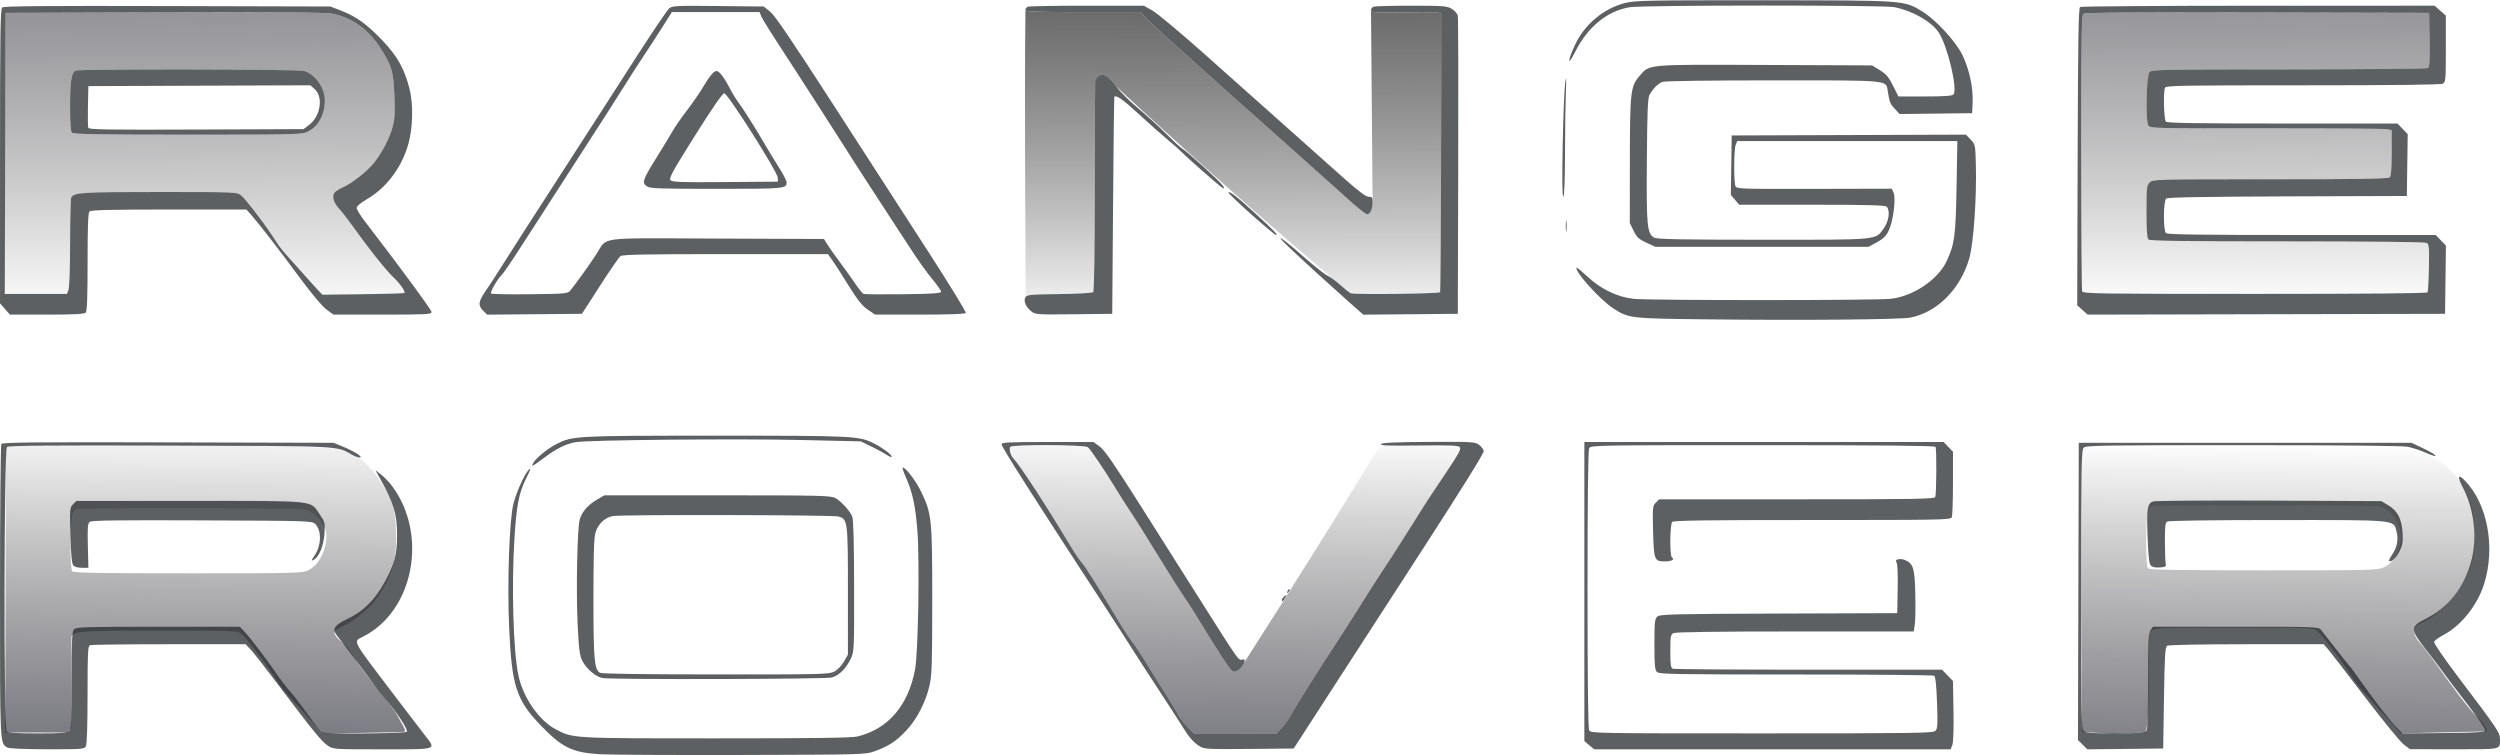 <?xml version="1.0" encoding="UTF-8"?>
<svg version="1.1" viewBox="0 0 500 151" xmlns="http://www.w3.org/2000/svg" xmlns:cc="http://creativecommons.org/ns#" xmlns:dc="http://purl.org/dc/elements/1.1/" xmlns:rdf="http://www.w3.org/1999/02/22-rdf-syntax-ns#" xmlns:xlink="http://www.w3.org/1999/xlink">
<defs>
<linearGradient id="f">
<stop stop-color="#4d4d61" offset="0"/>
<stop stop-opacity="0" offset="1"/>
</linearGradient>
<linearGradient id="e" x1="886.87" x2="888.29" y1="104.19" y2="467.99" gradientTransform="matrix(.34 0 0 .34 -48.639 -96.68)" gradientUnits="userSpaceOnUse" xlink:href="#f"/>
<linearGradient id="g" x1="886.87" x2="887.48" y1="227.9" y2="476.52" gradientTransform="matrix(.34 0 0 .34 -48.639 -96.68)" gradientUnits="userSpaceOnUse">
<stop stop-color="#4d4d4d" offset="0"/>
<stop stop-opacity="0" offset="1"/>
</linearGradient>
<linearGradient id="d" x1="867.15" x2="870.31" y1="828.34" y2="537.92" gradientTransform="matrix(.34 0 0 .34 -48.639 -96.68)" gradientUnits="userSpaceOnUse" xlink:href="#f"/>
</defs>
<path d="m119.9 150.84c-5.461-0.343-7.482-1.327-11.687-5.689-4.945-5.129-5.855-7.904-6.377-19.447-0.413-9.133 0.028-21.858 0.869-25.043 0.641-2.428 2.285-6.019 3.088-6.746 0.436-0.395 0.281 0.104-0.527 1.695-1.471 2.895-1.958 5.373-2.38 12.106-0.598 9.547-0.234 22.366 0.776 27.271 0.908 4.412 4.037 8.996 7.376 10.807 3.512 1.904 3.087 1.879 32.25 1.88 19.758 0 27.064-0.099 28.227-0.384 6.107-1.497 10.105-6.14 11.492-13.347 0.63-3.273 0.944-21.88 0.469-27.832-0.398-4.991-0.988-7.727-2.291-10.623-0.492-1.095-0.778-1.99-0.634-1.99 0.6 0 2.708 2.784 3.716 4.906 2.087 4.395 2.182 5.341 2.182 21.686 0 12.717-0.072 14.965-0.548 17.038-0.754 3.286-2.484 6.644-4.604 8.933-1.971 2.129-3.505 3.141-6.329 4.174-1.867 0.683-2.129 0.69-26.726 0.758-13.662 0.038-26.417-0.03-28.344-0.151zm-118.39-1.319c-1.548-0.902-1.513-0.167-1.508-31.248 2e-3 -15.992 0.121-29.258 0.262-29.481 0.206-0.325 6.835-0.388 33.355-0.318l33.097 0.087 1.752 0.714c2.265 0.923 4.088 2.054 3.59 2.225-0.215 0.074-0.932-0.164-1.592-0.528-3.329-1.837-1.559-1.747-36.508-1.853-23.867-0.073-32.235-4e-3 -32.563 0.268-0.607 0.504-0.665 56.306-0.059 56.912 0.269 0.269 2.097 0.382 6.187 0.382 4.853 0 5.887-0.082 6.306-0.5 0.433-0.433 0.5-1.804 0.5-10.168 0-8.364 0.068-9.735 0.5-10.168 0.442-0.442 2.408-0.5 16.816-0.5h16.316l0.977 1.035c1.161 1.231 4.554 5.693 6.44 8.471 0.74 1.09 1.967 2.681 2.726 3.536s2.392 2.981 3.629 4.726 2.482 3.262 2.767 3.371c0.937 0.359 16.651 0.228 16.88-0.142 0.251-0.406-2.128-4.066-4.056-6.241-0.754-0.851-2.016-2.45-2.805-3.552-0.788-1.102-2.651-3.589-4.14-5.526-1.489-1.937-2.902-3.79-3.141-4.117-0.817-1.123-0.227-1.966 2.154-3.073 3.218-1.497 5.579-3.823 7.562-7.449 1.95-3.566 2.468-5.535 2.461-9.351-9e-3 -4.238-0.644-6.362-3.371-11.267l-0.952-1.713 1.148 0.876c0.632 0.482 1.649 1.557 2.26 2.39 7.13 9.713 4.222 24.816-5.767 29.954-2.187 1.125-2.679 0.189 6.359 12.084 2.462 3.24 5.092 6.68 5.844 7.643 2.36 3.024 2.826 2.866-8.458 2.866-9.708 0-9.838-9e-3 -10.908-0.728-1.246-0.838-3.027-3.022-9.681-11.865-2.627-3.492-5.228-6.816-5.78-7.388l-1.003-1.038h-15.292c-8.411 0-15.519 0.087-15.796 0.193-0.444 0.17-0.504 1.342-0.504 9.893 0 6.077-0.123 9.93-0.33 10.316-0.312 0.582-0.734 0.615-7.723 0.606-4.427-6e-3 -7.617-0.14-7.95-0.334zm238.45-0.249c-1.293-0.807-2.115-1.751-3.558-4.089-0.671-1.086-2.867-4.484-4.881-7.551s-4.379-6.721-5.255-8.119-3.258-5.094-5.293-8.213c-14.411-22.077-20.662-31.893-20.662-32.443 0-0.386 1.425-0.456 9.188-0.456h9.188l1.262 0.914c0.965 0.699 2.912 3.522 8.29 12.022 3.866 6.11 9.43 14.906 12.366 19.548 7.152 11.307 7.101 11.236 7.843 11.042 0.506-0.132 0.58-0.038 0.417 0.529-0.326 1.135-1.676 2.179-2.351 1.818-0.505-0.27-2.885-3.923-7.374-11.319-0.744-1.226-1.765-2.803-2.268-3.503-0.503-0.701-2.163-3.309-3.69-5.796-3.908-6.366-6.316-10.204-7.494-11.944-0.558-0.824-1.649-2.543-2.424-3.822-2.305-3.799-5.152-8.028-5.692-8.454-0.656-0.518-15.203-0.576-15.521-0.061-0.274 0.443 0.062 1.738 0.588 2.268 1.248 1.26 6.508 9.313 11.3 17.299 0.946 1.576 2.053 3.224 2.46 3.662 0.698 0.75 2.716 3.952 7.125 11.306 1.05 1.752 2.388 3.79 2.972 4.531 0.584 0.74 1.846 2.641 2.804 4.224 0.958 1.583 2.721 4.403 3.919 6.267s2.296 3.689 2.442 4.056c0.146 0.367 0.899 1.347 1.674 2.179l1.408 1.513h16.588l1.134-1.255c0.624-0.69 1.374-1.729 1.667-2.309 0.743-1.469 6.072-9.932 9.406-14.938 0.98-1.472 2.899-4.468 4.263-6.657 1.364-2.189 2.998-4.758 3.631-5.707 2.179-3.269 4.71-7.2 7.192-11.171 2.828-4.525 2.924-4.673 6.833-10.486 2.278-3.388 2.799-4.367 2.509-4.717-0.298-0.36-1.83-0.423-8.262-0.342-6.162 0.077-7.81 0.015-7.508-0.284 0.282-0.279 2.892-0.397 9.579-0.433 8.676-0.047 9.239-0.014 10.032 0.575 0.462 0.343 0.882 0.91 0.935 1.258 0.06 0.399-4.367 7.524-11.943 19.221-6.621 10.223-15.194 23.466-19.052 29.429l-7.014 10.842-8.909 0.081c-8.236 0.075-8.981 0.036-9.864-0.515zm77.89-0.232-0.98-0.824v-59.816h71.854l0.935 0.976 0.935 0.976v6.269c0 3.448-0.103 6.52-0.229 6.826-0.215 0.525-1.845 0.557-27.882 0.557-21.083 0-27.744 0.091-28.035 0.382-0.478 0.478-0.53 6.813-0.059 7.105 0.641 0.396-0.07 0.793-1.418 0.793-2.096 0-2.208-0.288-2.355-6.049-0.122-4.779-0.095-5.056 0.546-5.697l0.674-0.674h27.513c24.041 0 27.536-0.06 27.695-0.473 0.257-0.669 0.307-9.614 0.057-10.019-0.143-0.232-10.837-0.336-34.572-0.336-33.649 0-34.371 0.013-34.694 0.616-0.22 0.411-0.33 9.796-0.33 28.205 0 18.409 0.11 27.794 0.33 28.205 0.323 0.603 1.043 0.616 34.531 0.616 30.956 0 34.25-0.048 34.712-0.511 0.442-0.442 0.486-1.196 0.326-5.643-0.125-3.474-0.308-5.211-0.568-5.376-0.211-0.134-12.662-0.246-27.669-0.249-24.377-4e-3 -27.339-0.058-27.786-0.505-0.413-0.413-0.5-1.382-0.5-5.524 0-4.455 0.066-5.083 0.58-5.548 0.526-0.476 2.783-0.533 24.283-0.607l23.703-0.082 0.088-4.893c0.055-3.074-0.036-5.043-0.246-5.295-0.471-0.568 0.791-0.859 1.777-0.409 1.61 0.734 1.875 1.628 1.993 6.738 0.06 2.606 0.016 5.365-0.099 6.13l-0.209 1.392h-23.727c-15.747 0-23.935 0.111-24.343 0.33-0.548 0.293-0.616 0.693-0.616 3.628 0 2.714 0.089 3.333 0.504 3.492 0.277 0.106 12.502 0.193 27.167 0.193h26.663l1.097 1.132 1.097 1.132 0.103 5.954c0.063 3.641-0.027 6.295-0.231 6.83l-0.334 0.876h-71.304l-0.98-0.824zm98.68-0.102-0.938-0.938 0.081-29.72 0.081-29.72h66.56l2.515 1.201c2.878 1.374 3.084 2.034 0.236 0.755-1.034-0.464-2.633-0.987-3.553-1.161-1.04-0.197-13.518-0.317-32.976-0.317-28.033 0-31.355 0.052-31.803 0.5-0.447 0.447-0.5 3.454-0.5 28.321 0 24.867 0.053 27.874 0.5 28.321 0.418 0.418 1.453 0.5 6.306 0.5 4.091 0 5.918-0.113 6.187-0.382 0.28-0.28 0.382-2.935 0.382-9.961 0-8.154 0.074-9.684 0.496-10.287l0.496-0.708h16.545c15.372 0 16.578 0.04 17.001 0.557 0.251 0.307 1.563 1.99 2.916 3.742s2.559 3.256 2.679 3.344c0.121 0.088 0.778 0.956 1.46 1.929 3.139 4.478 6.464 8.838 7.809 10.241l1.473 1.535 8.236-0.085c7.026-0.073 8.249-0.155 8.321-0.563 0.046-0.263-1.536-2.569-3.516-5.125s-4.166-5.444-4.857-6.418c-0.691-0.974-2.303-3.098-3.582-4.72-3.074-3.9-3.067-4.444 0.077-6.03 4.537-2.288 7.605-6.164 9.074-11.464 1.26-4.547 0.598-10.522-1.63-14.71-1.201-2.258-1.057-2.899 0.335-1.486 4.542 4.613 6.181 13.305 3.895 20.653-1.312 4.218-4.551 8.331-8.011 10.175-1.003 0.535-1.904 1.179-2.001 1.432-0.107 0.279 1.919 3.23 5.141 7.488 7.505 9.918 8.025 10.693 8.025 11.949 0 2.196 0.533 2.077-9.19 2.067l-8.803-9e-3 -1.254-0.949c-0.69-0.522-4.172-4.782-7.738-9.466-3.566-4.684-6.887-8.982-7.379-9.551l-0.895-1.035-15.411 5e-3c-9.142 3e-3 -15.605 0.128-15.888 0.307-0.403 0.254-0.503 1.893-0.637 10.425l-0.159 10.123-7.582 0.085-7.582 0.085-0.938-0.938zm-295.98-13.321c-1.311-0.193-3.248-1.812-4.052-3.384-0.573-1.123-0.717-2.212-0.971-7.368-0.328-6.668-0.083-19.073 0.413-20.925 0.412-1.538 1.601-2.922 3.438-4.002l1.479-0.87h22.611c20.676 0 22.696 0.046 23.599 0.541 1.17 0.641 2.894 2.533 3.385 3.714 0.233 0.56 0.357 5.199 0.372 13.898 0.022 12.676 3e-3 13.099-0.654 14.49-0.936 1.983-2.346 3.387-3.81 3.793-1.201 0.334-43.606 0.437-45.811 0.112zm46.331-1.31c0.634-0.337 1.451-1.189 1.906-1.99l0.796-1.401v-12.739c0-14.057-0.038-14.35-1.911-14.878-1.155-0.325-43.446-0.404-45.148-0.084-1.593 0.3-2.953 1.627-3.443 3.36-0.287 1.016-0.397 4.705-0.394 13.194 5e-3 12.174 0.178 14.132 1.304 14.788 0.352 0.205 8.64 0.323 23.164 0.329 21.401 9e-3 22.676-0.022 23.726-0.579zm89.485-14.34c0-0.154 0.238-0.476 0.53-0.717 0.48-0.396 0.494-0.37 0.148 0.279-0.395 0.741-0.678 0.924-0.678 0.437zm1.135-1.725c0.12-0.314 0.298-0.491 0.396-0.393 0.098 0.098 2.1e-4 0.355-0.217 0.571-0.315 0.312-0.351 0.276-0.178-0.178zm-242.86-5.174c-0.282-0.339-0.454-2.193-0.559-6.009-0.146-5.312-0.126-5.543 0.527-6.197l0.679-0.679h22.696c25.797 0 23.988-0.19 25.984 2.734 1.014 1.485 1.061 1.68 0.926 3.795-0.155 2.429-1.077 4.678-2.152 5.254-0.564 0.302-0.548 0.213 0.152-0.818 1.391-2.049 1.469-5.025 0.166-6.328-0.648-0.648-0.927-0.657-22.658-0.744-17.002-0.068-22.109 0-22.472 0.302-0.383 0.318-0.45 1.203-0.361 4.786l0.109 4.396-1.315-2e-4c-0.795-1.4e-4 -1.475-0.194-1.722-0.491zm415.54 0.058c-0.353-0.354-0.514-1.743-0.665-5.758-0.212-5.646-0.053-6.655 1.114-7.078 0.404-0.146 10.838-0.221 23.187-0.166l22.452 0.1 1.433 0.86c1.829 1.098 2.646 2.707 2.812 5.533 0.101 1.725-0.01 2.415-0.578 3.588-0.638 1.319-1.745 2.355-2.117 1.982-0.081-0.081 0.201-0.661 0.627-1.289 0.999-1.472 1.284-3.053 0.844-4.685-0.616-2.289 0.235-2.211-23.949-2.205-12.936 3e-3 -21.616 0.124-21.905 0.307-0.383 0.242-0.473 1.046-0.453 4.056 0.014 2.065 0.085 4.04 0.159 4.391 0.115 0.545-0.056 0.651-1.18 0.733-0.839 0.061-1.483-0.072-1.78-0.37zm-323.51-20.558c0.499-0.933 2.863-2.86 4.591-3.743 3.255-1.663 3.712-1.688 31.889-1.688 27.955 0 28.655 0.035 31.733 1.603 1.721 0.876 3.457 2.18 3.457 2.595 0 0.172-0.466 0-1.035-0.379-0.569-0.38-1.962-1.139-3.095-1.686l-2.061-0.995-11.634-0.268c-13.108-0.302-42.968-0.02-45.38 0.428-2.072 0.385-3.797 1.242-6.374 3.168-2.334 1.745-2.566 1.852-2.092 0.965zm234.41-28.698c-15.175-0.183-15.321-0.2-18.416-2.186-2.649-1.7-7.917-7.568-7.324-8.159 0.057-0.057 1.035 0.76 2.173 1.815 2.715 2.515 5.992 4.086 9.236 4.429 3.148 0.333 48.172 0.328 51.357-6e-3 4.478-0.47 9.454-3.799 11.202-7.495 1.605-3.394 1.831-5.075 2.002-14.902l0.159-9.156h-44.034l-0.311 0.817c-0.354 0.932-0.383 7.325-0.037 8.203 0.217 0.552 1.008 0.579 15.744 0.546l15.515-0.035 0.367 0.805c0.511 1.121-0.08 5.743-0.969 7.578-0.523 1.08-1.082 1.633-2.352 2.324l-1.667 0.908-21.337-2e-5 -21.337-1e-5 -1.784-0.821c-1.508-0.694-1.902-1.06-2.548-2.373l-0.764-1.552 0.015-12.42c0.017-13.871 0.132-14.892 1.924-16.985 2.046-2.391 1.158-2.312 25.156-2.212l21.363 0.089 1.567 0.966c1.269 0.782 1.769 1.373 2.63 3.105l1.063 2.139h5.347c3.896 0 5.437-0.108 5.678-0.399 0.873-1.051-1.197-9.732-2.952-12.385-1.459-2.205-5.251-4.363-8.925-5.08-2.183-0.426-50.344-0.411-52.866 0.016-4.55 0.771-8.414 3.935-10.94 8.957-1.584 3.149-1.537 1.758 0.052-1.569 1.923-4.026 5.718-7.162 9.963-8.234 2.002-0.505 4.475-0.554 27.676-0.54 28.409 0.016 28.059-8e-3 31.685 2.195 2.779 1.688 6.84 6.105 8.142 8.857 1.341 2.835 2.113 6.46 1.988 9.339l-0.095 2.188-7.258 0.086-7.258 0.086-0.955-1.041c-0.954-1.04-1.044-1.266-1.405-3.512-0.368-2.289 0.792-2.179-22.996-2.18-12.633-3.2e-4 -21.622 0.122-22.086 0.301-0.866 0.334-1.904 1.382-2.572 2.598-0.345 0.628-0.457 3.385-0.528 13.057-0.098 13.393 0.037 14.759 1.536 15.518 0.601 0.304 5.665 0.397 21.733 0.401 23.411 5e-3 22.393 0.1 24.094-2.248 1.044-1.441 1.34-3.624 0.593-4.372-0.286-0.286-4.042-0.382-14.94-0.382h-14.558l-0.831-0.988-0.831-0.988 0.086-5.939 0.086-5.939 23.425-0.082 23.425-0.082 0.937 0.977c0.922 0.961 0.939 1.044 1.046 5.018 0.18 6.694-0.464 15.808-1.327 18.786-1.768 6.105-6.407 10.761-11.769 11.813-2.035 0.399-22.306 0.569-40.993 0.344zm-340.09-2.073-0.988-1.126v-29.408c0-24.67 0.071-29.467 0.441-29.774 0.328-0.272 8.832-0.343 33.041-0.278l32.6 0.088 2.191 0.851c3.006 1.168 5.154 2.724 8.241 5.971 2.977 3.131 4.374 5.639 5.399 9.694 0.758 2.997 0.668 7.666-0.21 10.861-1.301 4.735-4.346 8.835-8.266 11.127-1.331 0.779-2.101 1.435-2.101 1.791 0 0.309 0.758 1.544 1.684 2.745 6.796 8.81 13.284 17.633 13.284 18.066 0 0.467-0.967 0.518-9.81 0.518h-9.81l-1.396-1.027c-0.832-0.612-2.92-3.088-5.168-6.13-4.317-5.843-8.203-10.876-9.761-12.644l-1.072-1.217h-15.504c-11.634 0-15.6 0.095-15.886 0.382-0.281 0.281-0.382 2.972-0.382 10.127 0 7.155-0.102 9.847-0.382 10.127-0.275 0.275-2.448 0.382-7.769 0.382h-7.387l-0.988-1.126zm79.866-3.19c0.291-0.291-0.758-1.79-2.277-3.255-1.55-1.494-4.868-5.676-8.144-10.263-0.938-1.314-2.112-2.818-2.608-3.344-1.118-1.183-1.494-2.525-0.907-3.232 0.236-0.284 1.004-0.766 1.708-1.071 1.717-0.744 4.855-3.222 6.163-4.869 1.668-2.099 3.166-4.995 3.745-7.24 0.422-1.638 0.493-2.912 0.346-6.227-0.213-4.8-0.498-5.809-2.59-9.165-2.46-3.947-5.665-6.313-9.735-7.186-1.292-0.277-10.046-0.35-33.594-0.278l-31.847 0.096-0.081 28.105-0.081 28.105h12.439l0.311-0.817c0.174-0.457 0.313-4.633 0.315-9.474 2e-3 -4.762 0.113-8.828 0.245-9.036 0.609-0.957 2.238-1.055 17.562-1.055 15.167 0 15.561 0.016 16.368 0.65 0.813 0.64 4.33 5.171 6.139 7.911 0.507 0.768 1.161 1.754 1.452 2.19 0.291 0.437 1.151 1.475 1.911 2.307 0.76 0.832 2.241 2.487 3.292 3.676 1.051 1.19 2.269 2.533 2.707 2.984l0.796 0.821 8.11-0.096c4.461-0.053 8.175-0.16 8.254-0.239zm-66.46-32.053c-0.265-0.265-0.382-1.92-0.382-5.393 0-4.837 0.253-6.521 1.055-7.032 0.576-0.366 44.452-0.307 45.738 0.062 2.203 0.632 4.162 3.365 4.162 5.808 0 2.903-1.27 5.282-3.365 6.305-1.255 0.613-1.999 0.632-24.06 0.632-17.282 0-22.858-0.092-23.148-0.382zm47.464-1.603c2.268-1.73 2.832-5.629 1.038-7.173l-0.836-0.719-22.193 0.082-22.193 0.082-0.09 3.963c-0.05 2.18-0.017 4.153 0.072 4.386 0.133 0.346 4.03 0.407 21.611 0.336l21.449-0.086 1.141-0.87zm34.786 37.195c-1.094-1.094-0.992-1.828 0.573-4.098 0.748-1.085 2.211-3.334 3.251-4.998s3.052-4.817 4.469-7.006c2.497-3.858 10.553-16.348 14.837-23.007 1.156-1.797 4.638-7.207 7.739-12.024 3.1-4.817 5.94-9.015 6.31-9.329 0.619-0.525 1.407-0.563 9.79-0.478l9.117 0.093 1.286 1.019c0.943 0.747 4.347 5.761 12.758 18.79 6.31 9.774 14.873 23.032 19.029 29.463 4.156 6.431 7.465 11.841 7.353 12.022-0.133 0.215-3.335 0.33-9.175 0.33h-8.971l-1.467-1.001c-1.133-0.773-2.034-1.915-3.958-5.016-1.37-2.208-2.834-4.48-3.253-5.05l-0.762-1.035h-20.464c-15.869 0-20.586 0.089-21.007 0.398-0.299 0.219-2.155 2.906-4.125 5.971l-3.582 5.573-9.481 0.084-9.481 0.084-0.786-0.786zm17.454-4.095c1.203-1.492 3.9-5.253 5.185-7.23 2.311-3.556-0.437-3.201 24.047-3.107l21.462 0.082 0.643 1.048c0.354 0.577 1.503 2.202 2.554 3.612 1.051 1.41 2.456 3.373 3.122 4.362s1.383 1.872 1.592 1.961c0.21 0.089 3.785 0.119 7.945 0.067 5.928-0.075 7.564-0.185 7.564-0.508 0-0.227-0.824-1.402-1.831-2.611-1.007-1.21-2.892-3.847-4.188-5.861s-3.68-5.668-5.297-8.121c-2.687-4.074-5.627-8.644-12.762-19.836-1.42-2.227-3.749-5.84-5.176-8.03-5.162-7.92-6.492-10.032-6.762-10.742l-0.275-0.723h-17.544l-1.825 2.889c-1.004 1.589-2.685 4.179-3.736 5.755-1.051 1.577-2.595 3.967-3.43 5.312-1.94 3.122-5.509 8.695-9.772 15.257-1.847 2.843-4.338 6.712-5.537 8.599s-2.61 4.075-3.135 4.863c-0.526 0.788-2.104 3.224-3.508 5.414s-2.817 4.231-3.141 4.538c-0.803 0.76-2.293 3.347-2.104 3.653 0.084 0.137 3.571 0.206 7.747 0.154 7.387-0.092 7.61-0.114 8.16-0.796zm15.244-20.801c-1.007-0.706-0.809-1.285 1.978-5.764 1.285-2.065 2.719-4.429 3.187-5.253 0.468-0.824 1.783-2.72 2.922-4.212 1.139-1.492 2.586-3.593 3.216-4.668 1.196-2.041 2.133-3.155 2.652-3.155 0.531 0 1.544 1.299 2.556 3.276 0.538 1.051 1.377 2.427 1.865 3.059 0.893 1.156 3.55 5.381 5.429 8.633 0.557 0.963 1.724 2.873 2.594 4.245s1.581 2.74 1.581 3.041c0 1.288-0.267 1.313-14.005 1.313-11.666 0-13.328-0.061-13.974-0.514zm26.212-1.716c-0.023-1.116-10.015-16.872-10.703-16.876-0.346-2e-3 -2.358 2.906-5.844 8.445-4.41 7.008-5.249 8.529-4.923 8.921 0.336 0.404 1.926 0.461 10.939 0.389l10.547-0.084-0.016-0.796zm50.679 26.715c-1.075-0.845-1.568-2.032-1.161-2.793 0.267-0.499 0.979-0.566 6.768-0.638 3.712-0.046 6.605-0.214 6.787-0.395 0.206-0.203 0.321-7.613 0.325-20.917 4e-3 -11.332 0.04-20.92 0.08-21.308s0.377-0.868 0.749-1.067c0.974-0.521 2.001 0.126 3.483 2.195 0.674 0.941 2.613 2.869 4.309 4.285s4.247 3.741 5.667 5.168 2.832 2.73 3.136 2.898c0.955 0.526 7.877 6.836 8.237 7.509 0.287 0.536 0.263 0.596-0.145 0.368-0.531-0.297-7.276-6.221-8.32-7.307-0.354-0.368-1.539-1.413-2.634-2.32-1.095-0.908-3.703-3.222-5.796-5.142-3.237-2.97-4.473-3.836-4.867-3.412-0.041 0.044-0.148 9.825-0.239 21.735l-0.165 21.656-7.673 0.085c-7.434 0.083-7.7 0.064-8.543-0.599zm63.29-2.088c-3.53-3.13-8.827-7.966-11.705-10.688-3.371-3.188-1.442-1.978 2.692 1.69 2.187 1.94 4.407 3.711 4.932 3.935 0.525 0.224 1.672 1.05 2.548 1.834s1.832 1.558 2.126 1.718c0.564 0.308 17.591 0.109 17.909-0.209 0.128-0.128 0.282-44.813 0.192-55.646-3e-3 -0.332-1.414-0.396-7.01-0.318-6.326 0.087-7.007 0.046-7.006-0.426 1.6e-4 -0.288 0.227-0.61 0.504-0.717 0.277-0.106 3.681-0.193 7.564-0.192 6.457 1e-3 7.148 0.055 8.086 0.627 0.565 0.344 1.105 0.953 1.202 1.352 0.097 0.4 0.136 13.983 0.088 30.185l-0.087 29.458-9.454 0.084-9.454 0.084-3.125-2.771zm146.96 1.832-1.042-0.932 0.086-29.707c0.067-23.102 0.173-29.762 0.478-29.956 0.216-0.137 16.259-0.251 35.651-0.254l35.259-5e-3 1.126 0.988 1.126 0.988v6.644c0 6.242-0.037 6.663-0.616 6.973-0.411 0.22-9.73 0.33-27.991 0.33-24.669 0-27.394 0.05-27.568 0.504-0.362 0.945-0.211 6.357 0.189 6.757 0.29 0.29 5.91 0.382 23.345 0.382h22.963l1.025 1.058 1.025 1.058-0.087 6.188-0.087 6.188-23.855 0.082c-16.979 0.058-23.978 0.184-24.283 0.437-0.565 0.469-0.605 6.343-0.046 6.902 0.291 0.291 6.759 0.382 27.167 0.382h26.784l1.024 1.057 1.024 1.057-0.086 6.825-0.086 6.825-35.741 0.081-35.741 0.081-1.042-0.932zm69.018-3.523c0.106-0.172 0.232-2.402 0.28-4.956 0.077-4.153 0.028-4.674-0.472-4.942-0.336-0.18-11.47-0.299-27.904-0.299-20.844 0-27.436-0.091-27.728-0.382-0.266-0.266-0.382-1.96-0.382-5.573 0-4.766 0.052-5.243 0.637-5.828 0.625-0.625 1.062-0.637 24.14-0.637 17.855 0 23.595-0.092 23.885-0.382 0.261-0.261 0.382-1.811 0.382-4.902v-4.52l-0.807-0.203c-0.444-0.111-11.295-0.19-24.114-0.174-22.141 0.027-23.329-6.8e-4 -23.74-0.548-0.607-0.808-0.425-9.95 0.213-10.719 0.4-0.482 2.745-0.527 27.866-0.531 15.086-2e-3 27.612-0.121 27.835-0.263 0.309-0.196 0.385-1.549 0.318-5.648l-0.088-5.39-34.36-0.081c-25.126-0.059-34.476 0.015-34.793 0.278-0.358 0.297-0.432 5.054-0.432 27.682 0 15.028 0.087 27.55 0.193 27.827 0.175 0.455 3.514 0.504 34.535 0.504 22.139 0 34.41-0.111 34.535-0.313zm-235.3-15.646c-2.583-2.297-4.621-4.251-4.53-4.342 0.284-0.284 1.571 0.719 5.325 4.15 3.862 3.53 4.668 4.369 4.197 4.369-0.163 0-2.409-1.879-4.992-4.176zm62.952 2.424c-3e-3 -1.051 0.056-1.519 0.129-1.041 0.073 0.479 0.074 1.338 3e-3 1.911-0.071 0.572-0.13 0.181-0.132-0.87zm-43.632-5.496c-3.189-2.88-18.555-16.563-22.264-19.825-1.913-1.683-9.26-8.242-13.342-11.911-1.576-1.417-3.532-3.257-4.345-4.089l-1.479-1.513h-11.499c-9.616 0-11.499-0.073-11.499-0.444 0-0.244 0.227-0.531 0.504-0.637 0.277-0.106 5.604-0.193 11.837-0.193h11.333l1.735 0.979c0.954 0.538 5.623 4.441 10.376 8.671s12.009 10.693 16.125 14.361 9.388 8.365 11.714 10.437c2.975 2.65 4.463 3.768 5.016 3.768 0.688 0 0.786 0.141 0.786 1.136 0 1.341-0.48 2.368-1.109 2.368-0.247 0-1.998-1.398-3.89-3.107zm43.017-10.826c0.11-5.736 0.332-11.29 0.493-12.341 0.237-1.545 0.264-1.179 0.142 1.911-0.083 2.102-0.162 7.655-0.176 12.341-0.016 5.433-0.14 8.519-0.342 8.519-0.209 0-0.249-3.576-0.117-10.43z" fill="#5d6062"/>
<path d="m14.396 26.56c-0.265-0.265-0.382-1.92-0.382-5.393 0-4.837 0.253-6.522 1.055-7.031 0.576-0.366 44.453-0.307 45.737 0.062 2.203 0.632 4.162 3.365 4.162 5.808 0 2.903-1.27 5.282-3.365 6.305-1.255 0.613-1.999 0.632-24.06 0.632-17.282 0-22.857-0.092-23.148-0.382zm66.459 32.053c0.291-0.291-0.758-1.79-2.277-3.255-1.55-1.494-4.868-5.676-8.144-10.263-0.938-1.314-2.112-2.818-2.608-3.344-1.118-1.183-1.494-2.525-0.907-3.232 0.236-0.284 1.004-0.766 1.708-1.071 1.717-0.744 4.855-3.222 6.163-4.869 1.668-2.099 3.166-4.995 3.745-7.24 0.422-1.638 0.493-2.912 0.346-6.227-0.213-4.8-0.498-5.809-2.59-9.165-2.46-3.947-5.665-6.313-9.735-7.186-1.292-0.277-10.047-0.35-33.594-0.278l-31.847 0.096-0.081 28.105-0.081 28.105h6.22 6.22l0.311-0.817c0.174-0.457 0.313-4.633 0.315-9.475 0.002-4.762 0.113-8.828 0.245-9.036 0.609-0.957 2.238-1.055 17.562-1.055 15.167 0 15.561 0.016 16.368 0.65 0.813 0.64 4.33 5.171 6.139 7.911 0.507 0.768 1.161 1.754 1.452 2.19 0.291 0.437 1.151 1.475 1.911 2.307 0.76 0.832 2.241 2.487 3.292 3.677s2.269 2.533 2.707 2.984l0.796 0.821 8.11-0.096c4.461-0.053 8.175-0.16 8.254-0.239z" fill="url(#e)"/>
<path d="m129.34 37.254c-1.007-0.706-0.809-1.285 1.978-5.764 1.285-2.065 2.719-4.429 3.187-5.253 0.468-0.824 1.783-2.72 2.922-4.212 1.139-1.492 2.586-3.593 3.216-4.668 1.196-2.041 2.133-3.155 2.652-3.155 0.531 0 1.544 1.299 2.556 3.276 0.538 1.051 1.377 2.427 1.865 3.059 0.893 1.156 3.55 5.381 5.429 8.633 0.557 0.963 1.724 2.873 2.594 4.245 0.87 1.371 1.581 2.74 1.581 3.041 0 1.288-0.267 1.313-14.005 1.313-11.666 0-13.328-0.061-13.975-0.514zm-15.244 20.801c1.203-1.492 3.9-5.253 5.185-7.23 2.311-3.556-0.437-3.201 24.047-3.107l21.463 0.082 0.643 1.048c0.354 0.577 1.503 2.202 2.554 3.612s2.456 3.373 3.122 4.362c0.666 0.989 1.383 1.872 1.592 1.961 0.21 0.089 3.785 0.119 7.945 0.067 5.928-0.075 7.564-0.185 7.564-0.508 0-0.227-0.824-1.402-1.831-2.611-1.007-1.21-2.892-3.847-4.188-5.861-1.296-2.014-3.68-5.668-5.297-8.12-2.687-4.074-5.627-8.644-12.762-19.836-1.42-2.227-3.749-5.84-5.176-8.03-5.162-7.92-6.492-10.032-6.762-10.742l-0.275-0.723h-8.772-8.772l-1.825 2.889c-1.004 1.589-2.685 4.179-3.736 5.755-1.051 1.577-2.595 3.967-3.43 5.312-1.94 3.122-5.509 8.695-9.773 15.257-1.847 2.843-4.339 6.712-5.537 8.598s-2.61 4.075-3.135 4.863c-0.526 0.788-2.104 3.224-3.508 5.414-1.404 2.189-2.817 4.232-3.141 4.538-0.803 0.76-2.293 3.347-2.104 3.653 0.084 0.137 3.571 0.206 7.747 0.154 7.388-0.092 7.61-0.114 8.16-0.796z" fill="url(#e)"/>
<path d="m485.51 58.475c0.106-0.172 0.232-2.402 0.28-4.956 0.077-4.154 0.028-4.674-0.472-4.942-0.336-0.18-11.47-0.299-27.904-0.299-20.844 0-27.437-0.091-27.728-0.382-0.266-0.266-0.382-1.96-0.382-5.573 0-4.766 0.052-5.243 0.637-5.828 0.625-0.625 1.062-0.637 24.14-0.637 17.855 0 23.595-0.092 23.885-0.382 0.261-0.261 0.382-1.811 0.382-4.902v-4.52l-0.807-0.203c-0.444-0.111-11.295-0.19-24.114-0.174-22.141 0.027-23.329-6.79e-4 -23.74-0.548-0.607-0.808-0.425-9.95 0.213-10.719 0.4-0.482 2.745-0.527 27.866-0.531 15.086-0.002 27.612-0.121 27.835-0.263 0.309-0.196 0.385-1.549 0.318-5.648l-0.088-5.39-34.361-0.081c-25.126-0.059-34.476 0.015-34.792 0.278-0.358 0.297-0.432 5.054-0.432 27.682 0 15.028 0.087 27.55 0.193 27.827 0.175 0.455 3.514 0.504 34.534 0.504 22.139 0 34.412-0.111 34.534-0.313z" fill="url(#e)"/>
<path d="m274.52 40.498c0 1.341-0.48 2.368-1.109 2.368-0.247 0-1.998-1.398-3.89-3.107-3.189-2.88-18.555-16.563-22.264-19.826-1.913-1.683-9.261-8.242-13.342-11.911-1.576-1.417-3.531-3.257-4.345-4.089l-1.479-1.513h-11.499c-9.616 0-11.499-0.073-11.499-0.444-0.214 16.058-0.018 42.843 0.035 57.205 0.213-0.216 0.925-0.283 6.713-0.355 3.713-0.046 6.604-0.214 6.787-0.395 0.206-0.203 0.321-7.613 0.325-20.917 4e-3 -11.332 0.04-20.92 0.08-21.308 0.04-0.388 0.377-0.868 0.749-1.067 0.974-0.521 2.001 0.126 3.483 2.195 14.971 13.831 28.845 26.191 44.725 39.606 0.876 0.785 1.832 1.558 2.126 1.718 0.564 0.308 17.591 0.109 17.909-0.209 0.128-0.128 0.282-44.813 0.192-55.646-3e-3 -0.332-1.414-0.396-7.01-0.318-6.326 0.087-7.007 0.046-7.006-0.426" fill="url(#g)"/>
<path d="m315.01 10.438c2.545-5.053 6.41-8.216 10.959-8.988 2.522-0.428 50.683-0.443 52.864-0.016 3.674 0.717 7.466 2.876 8.925 5.08 1.756 2.653 3.825 11.334 2.952 12.385-0.241 0.291-1.782 0.399-5.678 0.399h-5.347l-1.063-2.139c-0.861-1.732-1.361-2.323-2.63-3.105l-1.567-0.966-21.363-0.089c-23.998-0.1-23.109-0.178-25.156 2.212-1.792 2.093-1.907 3.114-1.924 16.985l-0.015 12.42 0.764 1.552c0.646 1.312 1.04 1.679 2.548 2.373l1.784 0.821 21.337 1e-5 21.337 1.4e-5 1.667-0.908c1.27-0.692 1.83-1.245 2.352-2.324 0.889-1.835 1.479-6.458 0.969-7.578l-0.367-0.805-15.515 0.035c-14.736 0.033-15.526 0.005-15.744-0.546-0.346-0.878-0.317-7.271 0.037-8.203l0.311-0.817h22.017 22.017l-0.159 9.156c-0.17 9.826-0.396 11.508-2.002 14.902-1.749 3.696-4.837 7.325-11.202 7.495-10.745-0.062-32.638 0.465-48.214 0.131-14.109-0.302-15.81-6.688-16.077-11.248-2.059-12.51-1.647-36.27 1.18-38.213z" fill="url(#e)"/>
<path d="m248.87 132.46c-0.326 1.135-1.676 2.179-2.351 1.818-0.505-0.27-2.885-3.924-7.374-11.319-0.744-1.226-1.765-2.803-2.268-3.503-0.503-0.701-2.163-3.309-3.69-5.796-3.908-6.366-6.316-10.204-7.494-11.944-0.558-0.824-1.649-2.543-2.424-3.822-2.305-3.799-5.152-8.028-5.692-8.454-0.656-0.518-15.203-0.576-15.521-0.062-0.274 0.443 0.062 1.738 0.588 2.268 1.248 1.26 6.509 9.312 11.3 17.299 0.946 1.576 2.053 3.224 2.46 3.662 0.698 0.75 2.716 3.952 7.126 11.306 1.05 1.752 2.388 3.79 2.972 4.531 0.584 0.74 1.846 2.641 2.804 4.224 0.958 1.583 2.721 4.404 3.919 6.268 1.197 1.864 2.296 3.689 2.442 4.056 0.146 0.367 0.899 1.347 1.674 2.179l1.408 1.513h8.294 8.294l1.134-1.255c0.624-0.69 1.374-1.729 1.667-2.309 0.743-1.469 6.072-9.932 9.406-14.938 0.98-1.472 2.899-4.468 4.263-6.657 1.364-2.189 2.998-4.758 3.631-5.707 2.179-3.269 4.71-7.2 7.192-11.171 2.828-4.525 2.924-4.673 6.833-10.486 2.278-3.388 2.517-4.085 2.509-4.717 0.06-1.052-1.522-0.91-7.954-0.829-4.114-0.12-7.537-0.181-8.631 1.532-8.222 13.406-17.009 27.484-26.517 42.313z" fill="url(#d)"/>
<path d="m177.31 90.96c-0.569-0.38-1.962-1.139-3.095-1.686-3.864-2.007-9.312-1.162-13.694-1.263-13.108-0.302-42.969-0.02-45.381 0.428-2.072 0.385-3.797 1.242-6.373 3.168-1.315 1.074-2.611 2.506-3.495 4.007-1.471 2.895-1.958 5.373-2.38 12.106-0.598 9.547-0.234 22.366 0.776 27.271 0.908 4.412 4.037 8.996 7.376 10.807 3.512 1.904 3.087 1.879 32.25 1.88 19.758 0 27.064-0.099 28.227-0.384 6.107-1.497 10.105-6.14 11.492-13.347 0.63-3.273 0.944-21.88 0.469-27.832-0.398-4.991-0.988-7.727-2.291-10.623-0.864-2.002-2.125-3.312-3.881-4.53zm-56.757 44.66c-1.311-0.193-3.248-1.812-4.052-3.384-0.573-1.123-0.717-2.212-0.971-7.368-0.328-6.668-0.083-19.073 0.413-20.925 0.412-1.538 1.601-2.922 3.438-4.002l1.479-0.87h22.611c20.676 0 22.696 0.046 23.599 0.541 1.17 0.641 2.894 2.533 3.385 3.714 0.233 0.56 0.357 5.199 0.372 13.898 0.022 12.676 3e-3 13.099-0.654 14.49-0.936 1.983-2.346 3.387-3.81 3.793-1.201 0.334-43.607 0.437-45.812 0.112z" fill="url(#d)"/>
<path d="m14.481 114.28c-0.265-0.265-0.382-1.92-0.382-5.393 0-4.837 0.253-6.522 1.055-7.031 0.576-0.366 44.453-0.307 45.737 0.062 2.203 0.632 4.391 2.793 4.391 5.236 0 2.903-1.499 5.854-3.594 6.877-1.255 0.613-1.999 0.632-24.06 0.632-17.282 0-22.857-0.092-23.148-0.382zm66.459 32.053c0.291-0.291-0.49-1.389-1.476-3.255-1.092-2.066-4.41-5.562-7.686-10.149-0.938-1.314-1.769-2.818-2.265-3.344-1.118-1.183-3.096-2.639-2.509-3.347 0.236-0.284 1.004-0.766 1.708-1.071 1.717-0.744 4.855-3.222 6.163-4.869 1.668-2.099 3.166-4.995 3.745-7.24 0.422-1.638 0.722-3.484 0.575-6.799-0.213-4.8-0.498-5.81-2.59-9.165-2.46-3.947-4.979-6.427-9.048-7.301-1.292-0.277-10.847-0.807-34.395-0.736l-31.961 0.096-0.081 29.249-0.081 28.105h6.22 6.22l0.627-0.711c0.323-0.367 0.207-4.739 0.21-9.58 0.002-4.762-0.098-8.828 0.034-9.036 0.609-0.957 2.238-1.055 17.562-1.055 15.167 0 15.561 0.016 16.368 0.65 0.813 0.64 4.33 5.171 6.139 7.911 0.507 0.768 1.161 1.754 1.452 2.19 0.291 0.437 1.151 1.475 1.911 2.307s2.241 2.487 3.292 3.677 2.269 2.533 2.707 2.984l0.796 0.821 8.11-0.096c4.461-0.053 8.175-0.16 8.254-0.239z" fill="url(#d)"/>
<path d="m387.33 146.37c0.106-0.172 0.512-3.519 0.559-6.072 0.077-4.154 0.028-4.674-0.472-4.942-0.336-0.18-11.47-0.299-27.904-0.299-20.844 0-27.437-0.091-27.728-0.382-0.266-0.266-0.382-1.96-0.382-5.573 0-4.766-0.785-4.824-0.201-5.409 0.625-0.625 1.062-0.637 24.14-0.637 17.855 0 23.595-0.092 23.885-0.382 0.261-0.261 0.382-1.811 0.382-4.902v-4.52l-0.807-0.203c-0.444-0.111-11.295-0.19-24.114-0.174-22.141 0.027-23.329-6.8e-4 -23.74-0.548-0.607-0.808-0.425-9.95 0.213-10.719 0.4-0.482 2.745-0.527 27.866-0.531 15.086-2e-3 27.611-0.121 27.835-0.263 0.309-0.196 0.385-1.549 0.318-5.648l-0.088-5.809-34.361-0.081c-25.126-0.059-34.476 0.015-34.792 0.278-0.358 0.297-0.432 5.473-0.432 28.101 0 15.028-0.053 28.248 0.054 28.525 0.175 0.455 3.514 0.504 34.534 0.504 22.139 0 35.108-0.111 35.234-0.313z" fill="url(#d)"/>
<path d="m429.62 113.68c-0.265-0.265-0.382-1.92-0.382-5.393 0-4.837 0.253-6.522 1.055-7.031 0.576-0.366 44.453-0.307 45.737 0.062 2.203 0.632 4.162 3.365 4.162 5.808 0 2.903-1.27 5.282-3.365 6.305-1.255 0.613-1.999 0.632-24.06 0.632-17.282 0-22.858-0.092-23.148-0.382zm67.675 32.54c0.291-0.291-0.758-1.79-2.277-3.255-1.55-1.494-5.111-6.406-8.387-10.993-0.938-1.314-2.112-2.818-2.608-3.344-1.118-1.183-1.494-2.525-0.907-3.232 0.236-0.284 1.004-0.766 1.708-1.071 1.717-0.744 4.612-3.344 5.92-4.99 1.668-2.099 3.166-4.995 3.745-7.24 0.422-1.638 0.493-2.912 0.346-6.227-0.213-4.8-0.498-5.81-2.59-9.165-2.46-3.947-6.395-6.069-10.464-6.943-1.292-0.277-10.047-0.35-33.594-0.278l-31.847 0.096-0.081 28.227 0.162 28.592 6.22 0.365 6.463-0.243 0.311-1.547c0.174-0.457 0.313-4.633 0.315-9.475 3e-3 -4.762 0.113-8.828 0.245-9.036 0.609-0.957 1.752-0.933 17.075-0.933 15.167 0 15.561 0.016 16.368 0.65 0.813 0.64 4.33 5.171 6.139 7.911 0.507 0.768 1.161 1.754 1.452 2.19 0.291 0.437 1.151 1.475 1.911 2.307 0.76 0.832 2.241 2.487 3.292 3.677 1.051 1.19 2.269 2.533 2.707 2.984l1.161 1.43 8.962-0.217c4.46-0.108 8.175-0.16 8.254-0.239z" fill="url(#d)"/>
</svg>
